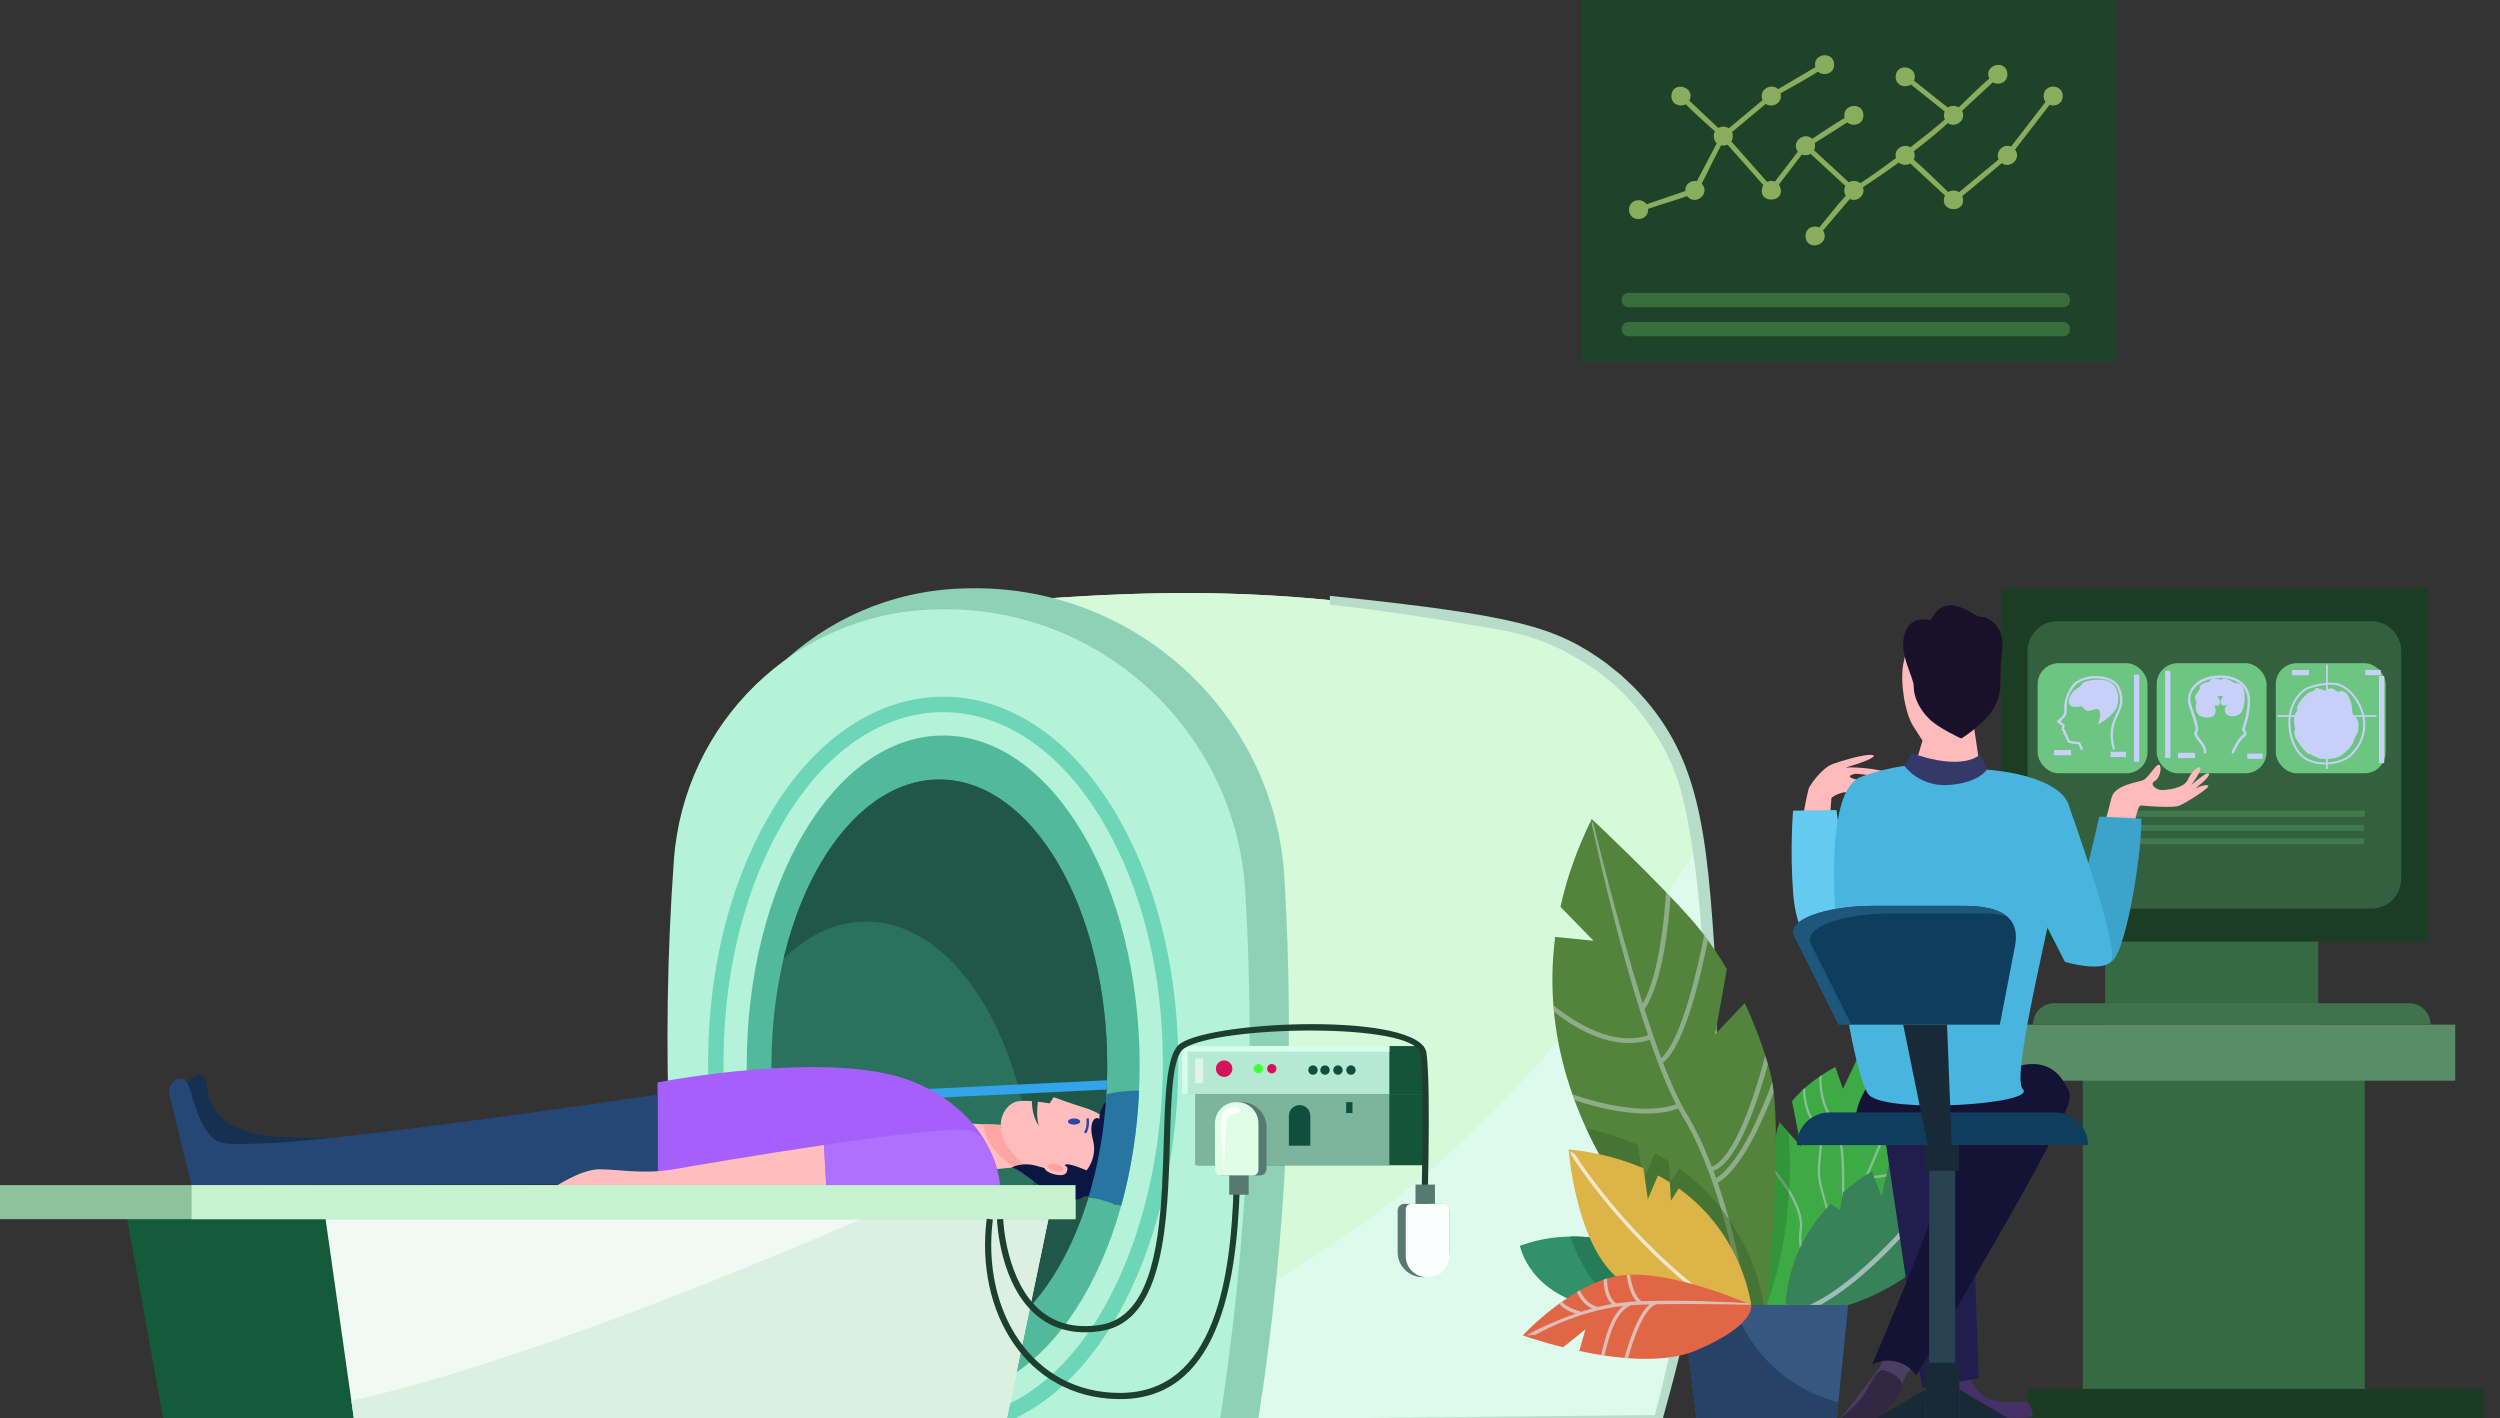 <?xml version="1.0" encoding="UTF-8"?>
<svg width="476px" height="270px" viewBox="0 0 476 270" version="1.1" xmlns="http://www.w3.org/2000/svg" xmlns:xlink="http://www.w3.org/1999/xlink">
    <rect x="0" y="0" width="476" height="270" fill="#333333" stroke="none"/>
    <title>pg right</title>
    <g id="pg-right" stroke="none" stroke-width="1" fill="none" fill-rule="evenodd">
        <g id="Group-7" fill-rule="nonzero">
            <g id="Asset-2" transform="translate(0, 112)">
                <g id="Group" transform="translate(0, 0.001)">
                    <path d="M315.729,158.272 C326.327,120.148 328.587,82.019 322.51,43.895 C319.51,25.088 304.956,10.232 286.23,6.977 C247.173,0.187 224.119,-1.176 173.541,4.336 C159.923,52.966 123.675,109.642 137.192,158.272 L315.733,158.272 L315.729,158.272 Z" id="Path" fill="#DEFAEC"></path>
                    <path d="M322.51,43.895 C319.51,25.088 304.956,10.232 286.23,6.977 C247.173,0.187 224.119,-1.176 173.541,4.336 C160.679,50.265 127.631,103.372 135.388,150.099 C232.7,166.345 292.683,99.476 323.29,49.126 C323.046,47.383 322.786,45.639 322.51,43.895 Z" id="Path" fill="#D5F9D9" style="mix-blend-mode: screen;"></path>
                    <path d="M239.592,158.152 C244.949,123.816 246.601,89.479 244.553,55.143 C242.669,23.556 215.802,-0.851 184.042,0.023 C183.702,0.031 183.358,0.043 183.018,0.055 C156.098,0.977 134.276,22.218 132.336,48.97 C129.695,85.363 131.212,121.759 136.888,158.152 L239.592,158.152 Z" id="Path" fill="#8ED1B6"></path>
                    <path d="M232.296,158.272 C237.488,124.778 239.092,91.283 237.104,57.788 C235.276,26.976 209.229,3.165 178.437,4.019 C178.105,4.027 177.773,4.039 177.445,4.051 C151.346,4.953 130.187,25.669 128.307,51.768 C125.747,87.271 127.219,122.773 132.724,158.272 L232.3,158.272 L232.296,158.272 Z" id="Path" fill="#B4F3D9"></path>
                    <ellipse id="Oval" fill="#53B99D" cx="179.581" cy="90.918" rx="37.408" ry="62.88"></ellipse>
                    <path d="M177.333,158.12 C141.345,155.302 124.959,85.182 149.342,44.192 C165.772,16.574 193.579,16.886 209.825,44.192 C234.204,85.17 217.83,155.302 181.834,158.12 L193.111,158.12 C223.806,143.653 235.044,80.829 212.349,42.685 C194.707,13.026 164.127,13.583 146.813,42.685 C124.155,80.777 135.312,143.645 166.04,158.12 L177.329,158.12 L177.333,158.12 Z" id="Path" fill="#6DD5B8"></path>
                    <ellipse id="Oval" fill="#2A715E" cx="178.849" cy="90.918" rx="31.964" ry="54.495"></ellipse>
                    <path d="M164.916,63.476 C182.57,63.476 196.879,87.876 196.879,117.971 C196.879,125.19 196.055,132.081 194.563,138.382 C204.264,129.026 210.813,111.277 210.813,90.914 C210.813,60.819 196.503,36.419 178.849,36.419 C165.428,36.419 153.942,50.517 149.202,70.503 C153.842,66.03 159.203,63.476 164.916,63.476 L164.916,63.476 Z" id="Path" fill="#215748"></path>
                    <path d="M147.189,98.518 L210.701,95.448 C210.729,94.859 210.753,94.269 210.769,93.676 L147.061,96.755 C147.097,97.344 147.141,97.933 147.189,98.518 L147.189,98.518 Z" id="Path" fill="#32A4EA"></path>
                    <g transform="translate(0, 91.171)">
                        <polygon id="Path" fill="#135B3B" points="191.103 66.981 31.084 66.981 23.435 24.635 200.516 24.635"></polygon>
                        <polygon id="Path" fill="#F1F9F4" points="191.691 66.981 67.388 66.981 61.379 24.635 200.516 24.635"></polygon>
                        <path d="M67.388,66.981 L191.691,66.981 L200.516,24.635 L173.937,24.635 C143.425,38.072 98.828,56.342 66.9,63.541 L67.388,66.981 L67.388,66.981 Z" id="Path" fill="#DCF0E1"></path>
                        <rect id="Rectangle" fill="#8EC29D" x="0" y="22.475" width="204.784" height="6.486"></rect>
                        <g transform="translate(32.166, 0)" id="Path">
                            <path d="M10.875,21.525 L96.549,21.525 L97.513,8.57 C97.513,8.57 32.486,15.336 18.204,13.015 C3.926,10.694 8.943,1.463 5.902,1.463 L5.902,1.463 C4.334,1.463 3.166,2.906 3.486,4.445 L7.059,21.525 L10.871,21.525 L10.875,21.525 Z" fill="#163052"></path>
                            <g transform="translate(145.673, 5.714)">
                                <path d="M15.38,5.361 C15.38,5.361 4.943,5.201 1.11,4.455 C-0.374,4.167 1.022,4.936 0.478,6.243 C0.074,7.209 -0.162,8.484 0.13,10.083 C0.894,14.24 5.391,14.384 5.391,14.384 L19.112,12.981 L15.38,5.361 Z" fill="#FFBDBD"></path>
                                <path d="M19.112,12.981 L15.38,5.361 C15.38,5.361 12.604,5.325 9.563,5.129 C9.467,7.117 10.555,9.614 13.828,12.268 C14.316,12.661 14.796,13.03 15.276,13.37 L19.116,12.977 L19.112,12.981 Z" fill="#FFA5A3"></path>
                                <path d="M29.946,17.202 C32.462,16.284 35.97,7.971 34.674,5.854 C34.674,5.854 32.538,3.249 28.953,2.119 C25.369,0.992 22.777,0.006 22.777,0.006 L22.013,1.205 C22.013,1.205 21.025,1.016 19.776,0.872 C19.612,2.123 19.484,4.063 19.984,5.482 C19.984,5.482 18.62,3.822 18.644,0.764 C17.36,0.667 16.028,0.675 15.3,0.992 C12.708,2.119 10.611,6.877 16.444,12.268 C22.277,17.659 27.425,18.116 29.942,17.202 L29.946,17.202 Z" fill="#FFBDBD"></path>
                                <path d="M33.378,17.062 C32.994,19.106 28.573,18.898 28.573,18.898 C28.573,18.898 27.653,20.092 24.457,19.247 C21.253,18.401 16.3,13.426 14.772,13.426 C14.772,13.426 16.752,12.2 19.88,13.186 C23.005,14.172 24.837,14.172 24.837,13.118 C24.837,12.063 29.034,13.963 29.034,13.963 C29.034,13.963 31.166,11.57 30.25,8.115 C29.338,4.66 30.742,3.501 31.474,4.171 C31.474,4.171 31.394,1.14 34.062,0.01 C35.15,-0.451 33.758,15.022 33.378,17.066 L33.378,17.062 Z" fill="#0B1742"></path>
                                <path d="M22.765,12.436 C22.765,12.436 25.397,12.781 25.397,13.547 C25.397,14.312 25.113,15.026 23.625,14.841 C22.137,14.657 20.48,13.863 21.165,12.857 C21.849,11.851 22.765,12.436 22.765,12.436 Z" fill="#FFBDBD"></path>
                                <path d="M34.038,19.615 C34.31,19.531 34.602,19.311 34.726,19.042 C35.126,18.168 34.262,16.998 33.662,16.228 L33.83,16.096 C34.41,16.613 34.986,17.162 35.358,17.932 C35.874,19.062 35.346,20.072 34.366,20.501 L34.038,19.607 L34.038,19.615 Z" fill="#0B1742"></path>
                                <path d="M26.665,5.241 C26.017,5.241 25.493,4.977 25.493,4.652 C25.493,4.327 26.017,4.063 26.665,4.063 C27.313,4.063 27.837,4.327 27.837,4.652 C27.837,4.977 27.313,5.241 26.665,5.241 Z" fill="#2846A6"></path>
                                <path d="M28.557,6.708 C29.266,5.63 29.005,4.111 29.005,4.095 L29.458,4.027 C29.47,4.095 29.75,5.714 28.953,6.929 L28.561,6.708 L28.557,6.708 Z" fill="#2846A6"></path>
                                <path d="M23.829,12.941 C23.829,12.941 24.721,13.386 24.593,13.787 C24.465,14.188 22.673,14.276 21.921,13.567 C21.165,12.857 22.401,12.256 23.829,12.941 Z" fill="#FFA2A0"></path>
                            </g>
                            <path d="M93.029,2.922 L93.029,22.254 L158.248,22.254 C158.248,22.254 157.476,9.492 142.038,2.922 C126.601,-3.652 93.025,2.922 93.025,2.922 L93.029,2.922 Z" fill="#A560FC"></path>
                            <path d="M93.029,22.254 L93.029,5.239 C93.029,5.239 31.817,14.366 16.904,14.566 C12.863,14.622 10.035,14.975 8.463,13.6 C4.402,10.053 4.574,2.192 2.386,2.192 L2.386,2.192 C0.838,2.192 -0.298,3.643 0.07,5.15 L4.31,22.471 L93.033,22.25 L93.029,22.254 Z" fill="#244776"></path>
                            <path d="M96.165,19.453 C90.376,20.467 85.6,19.453 81.983,19.453 C78.367,19.453 73.298,22.932 73.298,22.932 L125.172,22.932 C125.052,20.23 124.836,17.528 124.732,14.831 C111.915,16.727 99.025,18.951 96.165,19.453 L96.165,19.453 Z" fill="#FFBDBD"></path>
                            <path d="M153.04,12.225 C150.916,11.283 137.862,12.887 124.732,14.831 C124.836,17.532 125.056,20.234 125.172,22.932 L158.248,22.932 C158.248,22.932 157.236,14.085 153.04,12.225 L153.04,12.225 Z" fill="#AF70FD"></path>
                        </g>
                        <rect id="Rectangle" fill="#C5F2D0" x="36.476" y="22.475" width="168.308" height="6.486"></rect>
                    </g>
                    <g transform="translate(232.292, 1.446)" id="Path">
                        <path d="M73.569,12.847 C73.569,12.847 73.561,12.839 73.569,12.847 L73.569,12.847 Z" fill="#757597"></path>
                        <path d="M94.375,71.11 C92.695,44.033 91.255,30.083 78.717,17.312 C78.661,17.26 76.325,15.072 76.225,14.98 L76.225,14.98 C76.169,14.939 73.725,12.975 73.565,12.847 C63.9,5.816 56.403,3.712 20.914,0 L20.914,1.68 C30.892,2.762 41.269,4.381 53.558,6.51 C61.407,8.033 65.756,10.338 71.36,13.989 C74.409,16.134 77.169,18.948 77.113,18.892 C81.842,23.798 85.166,29.45 86.862,34.308 C90.627,43.852 98.848,95.525 82.786,155.985 C82.726,155.985 5.885,156.766 0,156.822 C94.847,157.78 -63.388,156.361 84.07,157.672 C85.482,151.09 96.135,121.191 94.371,71.11 L94.375,71.11 Z" fill="#B8DCCA"></path>
                        <path d="M76.221,14.976 C76.221,14.976 76.217,14.972 76.221,14.976 L76.221,14.976 Z" fill="#757597"></path>
                    </g>
                    <rect id="Rectangle" fill="#145538" x="225.063" y="87.17" width="45.953" height="9.135"></rect>
                    <rect id="Rectangle" fill="#145538" x="227.963" y="96.306" width="43.053" height="13.557"></rect>
                    <rect id="Rectangle" fill="#B6E9D3" x="225.063" y="87.17" width="39.469" height="9.135"></rect>
                    <rect id="Rectangle" fill="#7CB59C" x="227.551" y="96.306" width="36.98" height="13.557"></rect>
                    <rect id="Rectangle" fill="#FFFFFF" opacity="0.561" x="227.551" y="89.527" width="1.52" height="4.714"></rect>
                    <path d="M247.445,98.402 L247.445,98.402 C248.573,98.402 249.49,99.32 249.49,100.45 L249.49,106.13 L245.401,106.13 L245.401,100.45 C245.401,99.32 246.317,98.402 247.445,98.402 Z" id="Path" fill="#104E3D"></path>
                    <rect id="Rectangle" fill="#104E3D" x="256.31" y="97.853" width="1.2" height="2.064"></rect>
                    <polygon id="Path" fill="#D3FFEC" points="226.127 88.237 264.531 88.237 264.531 87.17 225.063 87.17 225.063 96.306 226.127 96.306"></polygon>
                    <path d="M212.761,154.384 C195.395,154.051 185.622,137.829 187.87,120.056 L189.038,120.204 C186.846,137.548 196.463,153.209 213.217,153.209 C231.495,153.209 234.34,130.914 234.88,114.083 L236.056,114.123 C235.448,133.107 231.751,154.789 212.761,154.384 L212.761,154.384 Z" id="Path" fill="#1D3F30"></path>
                    <path d="M197.459,138.527 C190.323,132.63 189.846,120.657 189.83,120.152 L191.007,120.112 C191.007,120.232 191.487,132.065 198.211,137.621 C201.2,140.086 205.012,140.972 209.545,140.246 C227.423,137.388 217.798,91.467 224.731,86.685 C231.175,82.244 270.488,80.689 271.6,88.477 C272.576,95.328 271.644,123.162 271.604,124.341 L270.428,124.301 C270.436,124.012 271.396,95.392 270.432,88.641 C269.564,82.561 231.787,83.246 225.395,87.655 C223.21,89.159 222.994,96.911 222.762,105.116 C222.33,120.428 221.794,139.481 209.725,141.409 C205.264,142.122 200.984,141.441 197.455,138.527 L197.459,138.527 Z" id="Path" fill="#1D3F30"></path>
                    <g transform="translate(231.331, 97.853)">
                        <path d="M4.753,0 L5.069,0 C7.689,0 9.817,2.132 9.817,4.758 L9.817,12.695 C9.817,13.392 9.253,13.957 8.557,13.957 L1.264,13.957 C0.568,13.957 0.004,13.392 0.004,12.695 L0.004,4.758 C0.004,2.132 2.132,0 4.753,0 Z" id="Path" fill="#567A70"></path>
                        <path d="M4.004,0 L4.273,0 C6.481,0 8.273,1.796 8.273,4.008 L8.273,12.895 C8.273,13.484 7.797,13.961 7.209,13.961 L1.064,13.961 C0.476,13.961 0,13.484 0,12.895 L0,4.012 C0,1.8 1.792,0.004 4,0.004 L4.004,0 Z" id="Path" fill="#E0FDE6"></path>
                        <rect id="Rectangle" fill="#567A70" x="2.712" y="13.957" width="3.704" height="3.668"></rect>
                    </g>
                    <g transform="translate(266.112, 113.546)">
                        <path d="M4.749,3.668 L5.065,3.668 C7.685,3.668 9.813,5.8 9.813,8.426 L9.813,16.362 C9.813,17.06 9.249,17.625 8.553,17.625 L1.26,17.625 C0.564,17.625 0,17.06 0,16.362 L0,8.426 C0,5.8 2.128,3.668 4.749,3.668 Z" id="Path" fill="#567A70" transform="translate(4.907, 10.646) rotate(180) translate(-4.907, -10.646) "></path>
                        <path d="M5.545,3.664 L5.813,3.664 C8.021,3.664 9.813,5.46 9.813,7.672 L9.813,16.559 C9.813,17.148 9.337,17.625 8.749,17.625 L2.604,17.625 C2.016,17.625 1.54,17.148 1.54,16.559 L1.54,7.676 C1.54,5.464 3.332,3.668 5.541,3.668 L5.545,3.664 Z" id="Path" fill="#FBFEFF" transform="translate(5.677, 10.644) rotate(180) translate(-5.677, -10.644) "></path>
                        <rect id="Rectangle" fill="#567A70" transform="translate(5.249, 1.834) rotate(180) translate(-5.249, -1.834) " x="3.396" y="0" width="3.704" height="3.668"></rect>
                    </g>
                    <path d="M234.644,91.475 C234.644,92.341 233.944,93.047 233.076,93.047 C232.207,93.047 231.507,92.345 231.507,91.475 C231.507,90.606 232.207,89.904 233.076,89.904 C233.944,89.904 234.644,90.606 234.644,91.475 Z" id="Path" fill="#D4145A"></path>
                    <path d="M240.488,91.475 C240.488,91.968 240.088,92.369 239.596,92.369 C239.104,92.369 238.704,91.968 238.704,91.475 C238.704,90.982 239.104,90.582 239.596,90.582 C240.088,90.582 240.488,90.982 240.488,91.475 Z" id="Path" fill="#46FF3B"></path>
                    <path d="M243.041,91.475 C243.041,91.968 242.641,92.369 242.149,92.369 C241.657,92.369 241.257,91.968 241.257,91.475 C241.257,90.982 241.657,90.582 242.149,90.582 C242.641,90.582 243.041,90.982 243.041,91.475 Z" id="Path" fill="#D4145A"></path>
                    <path d="M250.886,91.74 C250.886,92.233 250.486,92.634 249.994,92.634 C249.502,92.634 249.101,92.233 249.101,91.74 C249.101,91.247 249.502,90.846 249.994,90.846 C250.486,90.846 250.886,91.247 250.886,91.74 Z" id="Path" fill="#104E3D"></path>
                    <path d="M253.174,91.74 C253.174,92.233 252.774,92.634 252.282,92.634 C251.79,92.634 251.39,92.233 251.39,91.74 C251.39,91.247 251.79,90.846 252.282,90.846 C252.774,90.846 253.174,91.247 253.174,91.74 Z" id="Path" fill="#104E3D"></path>
                    <path d="M255.642,91.74 C255.642,92.233 255.242,92.634 254.75,92.634 C254.258,92.634 253.858,92.233 253.858,91.74 C253.858,91.247 254.258,90.846 254.75,90.846 C255.242,90.846 255.642,91.247 255.642,91.74 Z" id="Path" fill="#104E3D"></path>
                    <path d="M258.111,91.74 C258.111,92.233 257.711,92.634 257.218,92.634 C256.726,92.634 256.326,92.233 256.326,91.74 C256.326,91.247 256.726,90.846 257.218,90.846 C257.711,90.846 258.111,91.247 258.111,91.74 Z" id="Path" fill="#104E3D"></path>
                    <path d="M233.2,107.176 L233.076,110.319 C232.816,108.407 231.939,101.529 232.872,99.865 C233.872,98.226 236.364,98.651 236.008,99.673 C235.916,99.941 235.644,100.102 235.376,100.061 C233.312,99.769 233.416,101.685 233.2,107.176 Z" id="Path" fill="#F8FFFC"></path>
                    <path d="M210.653,96.37 C210.241,103.417 209.041,110.071 207.209,116.067 C209.465,116.067 211.345,117.178 213.473,117.562 C215.353,110.82 216.542,103.429 216.886,95.64 C214.809,95.672 212.733,95.805 210.653,96.37 L210.653,96.37 Z" id="Path" fill="#2775A1"></path>
                </g>
                <g id="Group" transform="translate(289.406, 43.937)">
                    <polygon id="Path" fill="#365780" points="60.051 116.666 33.904 116.666 30.84 91.477 62.603 91.477"></polygon>
                    <path d="M40.297,91.477 L30.84,91.477 L33.9,116.666 L60.051,116.666 L60.619,111.058 C50.95,108.585 43.169,101.161 40.297,91.477 Z" id="Path" fill="#264367"></path>
                    <path d="M69.98,70.769 L75.597,65.71 C78.021,58.03 79.225,49.436 77.357,40.974 C77.357,40.974 71.152,42.173 64.508,45.031 L61.483,51.38 L60.043,47.207 C56.879,48.959 53.914,51.12 51.794,53.741 L53.506,62.387 L49.438,57.754 C49.11,58.607 48.874,59.497 48.738,60.427 C46.662,74.753 46.962,92.507 46.962,92.507 L61.259,92.507 C61.259,92.507 68.008,84.302 73.005,72.669 L69.984,70.769 L69.98,70.769 Z" id="Path" fill="#3DAA44"></path>
                    <path d="M61.635,86.558 C58.167,88.282 55.691,88.294 54.798,88.226 C59.243,82.406 63.095,75.026 66.08,68.384 C66.296,68.392 66.504,68.4 66.716,68.4 C70.612,68.4 73.665,66.749 75.833,64.945 C75.913,64.676 75.993,64.408 76.069,64.139 C73.869,66.123 70.588,68.075 66.28,67.939 C67.148,65.991 67.972,64.039 68.768,62.067 C72.037,61.642 75.265,59.654 77.509,57.946 C77.549,57.722 77.585,57.497 77.625,57.273 C75.461,58.964 72.213,61.077 68.964,61.582 C72.993,51.529 75.525,43.407 75.549,43.315 L76.353,41.491 L75.221,42.758 C75.177,42.914 73.093,49.5 69.932,57.814 C68.248,54.238 69.164,45.504 69.448,43.147 C69.292,43.199 69.132,43.255 68.972,43.311 C68.64,46.081 67.756,54.976 69.716,58.379 C67.704,63.63 65.168,69.623 62.215,75.347 C61.015,73.527 63.007,61.746 59.663,57.096 C57.623,54.258 57.351,50.959 57.459,48.763 C57.303,48.863 57.151,48.967 56.995,49.071 C56.927,51.332 57.283,54.559 59.295,57.357 C62.663,62.039 60.351,74.192 61.987,75.776 C61.407,76.89 60.811,77.992 60.203,79.075 C56.847,68.48 56.891,68.103 57.347,63.907 C57.611,61.49 57.859,59.209 56.251,57.597 C54.854,56.198 54.394,53.429 54.266,51.18 C54.118,51.308 53.974,51.44 53.83,51.573 C53.994,53.821 54.506,56.487 55.935,57.918 C58.495,60.483 55.835,65.065 56.987,69.611 C58.031,73.727 59.635,78.778 59.899,79.608 C58.643,81.804 57.327,83.917 55.955,85.881 C55.387,85.4 53.006,83.063 53.686,78.141 C54.234,74.144 50.51,69.057 48.034,66.175 C48.014,66.388 47.99,66.604 47.97,66.817 C50.386,69.699 53.738,74.445 53.242,78.076 C52.518,83.328 55.091,85.757 55.699,86.25 C54.038,88.591 52.298,90.715 50.49,92.507 L51.126,92.507 C51.442,92.182 51.758,91.849 52.07,91.509 C53.834,92.062 56.567,91.769 59.283,89.749 C60.927,88.522 62.691,88.362 64.16,88.575 C64.252,88.442 64.348,88.302 64.444,88.162 C62.839,87.889 60.863,88.009 59.015,89.384 C55.927,91.681 53.302,91.34 52.414,91.128 C53.118,90.342 53.806,89.509 54.482,88.643 C56.751,88.979 59.727,88.013 61.843,86.959 C63.207,86.282 64.604,86.025 65.876,85.997 C65.972,85.849 66.068,85.697 66.164,85.544 C64.752,85.54 63.179,85.793 61.639,86.554 L61.635,86.558 Z" id="Path" fill="#BDCFD3" opacity="0.564"></path>
                    <path d="M51.154,59.718 L49.43,57.754 C49.102,58.607 48.866,59.497 48.73,60.427 C46.654,74.753 46.954,92.507 46.954,92.507 C46.954,92.507 52.538,79.491 51.154,59.714 L51.154,59.718 Z" id="Path" fill="#226E27" opacity="0.34"></path>
                    <path d="M0,81.235 C0.6,81.235 8.277,77.315 21.371,81.235 C34.464,85.155 44.013,92.507 44.013,92.507 C44.013,92.507 29.043,95.409 15.35,93.148 C1.656,90.887 0,81.235 0,81.235 Z" id="Path" fill="#329169"></path>
                    <path d="M42.449,91.437 C33.856,85.508 20.69,79.319 9.609,79.499 C11.937,86.093 15.066,90.891 21.299,93.834 C30.712,94.491 39.637,93.301 42.817,92.795 C42.709,92.375 42.585,91.918 42.445,91.437 L42.449,91.437 Z" id="Path" fill="#267C58"></path>
                    <path d="M42.789,35.042 L37.172,40.978 L39.389,28.58 C37.348,25.117 35.072,21.898 32.62,19.112 C25.847,11.42 13.658,0 13.658,0 C10.821,5.752 8.889,11.34 7.701,16.723 L13.998,23.185 L6.697,22.455 C1.296,64.135 39.169,92.515 39.169,92.515 L46.958,92.515 C46.958,92.515 50.458,58.587 47.634,48.181 C46.449,43.808 44.801,39.335 42.793,35.046 L42.789,35.042 Z" id="Path" fill="#52843C"></path>
                    <path d="M48.302,51.973 C48.226,51.296 48.138,50.659 48.038,50.065 C46.397,54.599 42.053,65.514 37.332,68.376 C37.172,67.923 37.008,67.466 36.836,67.013 C41.541,65.265 45.337,53.569 47.206,46.654 C47.046,46.109 46.878,45.568 46.706,45.023 C44.749,52.591 40.797,64.636 36.52,66.171 C35.168,62.648 33.592,59.213 31.768,56.198 C30.268,53.721 28.735,50.314 27.231,46.398 C31.292,43.287 34.396,30.075 35.784,23.065 C35.548,22.744 35.316,22.427 35.076,22.115 C33.812,28.652 30.668,42.257 26.895,45.512 C25.811,42.626 24.747,39.491 23.719,36.264 C27.167,31.077 28.311,20.098 28.667,14.819 C28.383,14.523 28.099,14.226 27.815,13.929 C27.527,18.531 26.527,29.634 23.363,35.13 C18.298,18.952 14.062,1.146 14.002,0.87 L13.662,0.241 L13.662,0.922 C13.734,1.231 18.446,23.782 24.395,41.179 C17.686,43.419 10.333,38.681 6.361,35.467 C6.393,35.888 6.429,36.308 6.473,36.725 C7.469,37.503 8.637,38.333 9.925,39.126 C13.75,41.475 17.41,42.666 20.726,42.666 C22.115,42.666 23.439,42.457 24.691,42.041 C26.323,46.746 28.023,51.027 29.704,54.326 C23.659,56.439 14.874,54.09 9.985,52.422 C10.117,52.795 10.249,53.164 10.385,53.529 C13.938,54.707 19.122,56.082 24.003,56.082 C26.163,56.082 28.263,55.814 30.132,55.136 C30.424,55.681 30.716,56.194 31.004,56.675 C38.865,69.659 42.081,90.579 42.365,92.519 L43.277,92.519 C43.197,91.966 41.553,80.63 37.644,69.258 C42.229,66.632 46.313,57.245 48.314,51.981 L48.302,51.973 Z" id="Path" fill="#E0E3F1" opacity="0.43"></path>
                    <path d="M39.149,92.507 L46.401,92.507 C46.401,92.507 44.709,76.91 30.304,66.532 L28.571,69.262 L28.311,65.181 C27.475,64.652 26.603,64.139 25.687,63.646 L23.435,68.929 L22.459,62.071 C19.546,60.792 16.278,59.722 12.621,58.932 C22.047,79.415 38.533,92.038 39.153,92.507 L39.149,92.507 Z" id="Path" fill="#386126" opacity="0.44"></path>
                    <path d="M70.368,65.145 L68.852,71.887 L67.02,67.053 C65.112,68.24 63.243,69.583 61.487,71.102 L60.951,74.453 L59.175,73.282 C54.534,78.06 51.09,84.33 50.57,92.507 L62.607,92.507 C62.607,92.507 88.494,85.308 89.395,58.768 C89.395,58.768 79.949,60.135 70.368,65.145 L70.368,65.145 Z" id="Path" fill="#378259"></path>
                    <path d="M55.203,92.507 L57.215,92.507 C71.372,84.807 87.194,61.554 87.886,60.528 L88.867,59.012 L87.138,60.022 C86.962,60.279 69.516,85.921 55.203,92.507 L55.203,92.507 Z" id="Path" fill="#BDCFD3" opacity="0.761"></path>
                    <path d="M30.232,70.336 L28.747,72.673 L28.523,69.178 C27.807,68.725 27.059,68.284 26.275,67.863 L24.343,72.388 L23.507,66.512 C19.558,64.78 14.854,63.49 9.257,62.905 C9.257,62.905 10.461,79.339 17.686,86.578 C24.911,93.818 36.196,92.571 36.196,92.571 L44.021,92.571 C44.021,92.571 42.573,79.219 30.232,70.328 L30.232,70.336 Z" id="Path" fill="#DDB448"></path>
                    <path d="M37.068,92.579 L38.253,92.579 C21.01,80.662 10.533,63.959 10.429,63.786 L9.521,63.249 L9.853,64.143 C9.957,64.311 20.182,80.618 37.068,92.575 L37.068,92.579 Z" id="Path" fill="#F3E8CB"></path>
                    <path d="M44.013,92.507 C44.013,92.507 29.568,86.029 19.982,86.831 C10.397,87.633 0.528,98.327 0.528,98.327 C0.528,98.327 3.672,99.458 8.201,100.584 L12.469,97.181 L11.277,101.289 C18.35,102.789 27.411,103.795 33.6,101.161 C45.145,96.251 44.013,92.507 44.013,92.507 L44.013,92.507 Z" id="Path" fill="#E16645"></path>
                    <path d="M44.013,92.507 C44.013,92.507 43.829,92.423 43.261,92.182 C40.393,92.006 31.156,91.517 23.103,91.817 C21.755,90.771 21.199,88.478 20.966,86.775 C20.742,86.783 20.522,86.795 20.306,86.807 C20.518,88.41 21.018,90.547 22.191,91.853 C21.819,91.87 19.198,92.086 18.306,92.222 C16.89,91.2 16.582,89.124 16.582,87.496 C16.362,87.564 16.142,87.633 15.922,87.709 C15.946,89.26 16.262,91.16 17.462,92.359 C16.602,92.511 15.762,92.687 14.942,92.888 C13.11,92.587 12.005,91.024 11.397,89.753 C11.205,89.861 11.009,89.97 10.821,90.082 C11.365,91.212 12.277,92.551 13.73,93.2 C13.018,93.397 12.325,93.605 11.657,93.822 C9.277,93.16 8.361,92.383 8.009,91.894 C7.829,92.022 7.649,92.15 7.473,92.278 C7.869,92.832 8.733,93.549 10.597,94.182 C5.901,95.834 2.54,97.59 2.488,97.622 L1.268,98.351 L3.004,98.191 C3.084,98.143 10.661,93.717 19.678,92.695 C17.302,94.607 16.298,98.62 15.718,100.937 C15.622,101.321 15.518,101.734 15.426,102.051 C15.642,102.083 15.858,102.119 16.078,102.151 C16.158,101.879 16.242,101.53 16.354,101.097 C16.998,98.52 18.194,93.758 21.179,92.559 C21.659,92.527 24.071,92.435 24.655,92.419 C22.391,94.383 20.674,99.782 19.902,102.604 C20.122,102.624 20.342,102.64 20.562,102.656 C21.595,98.936 23.679,93.048 25.971,92.391 C34.812,92.25 44.021,92.499 44.021,92.499 L44.013,92.507 Z" id="Path" fill="#DEBDB5"></path>
                </g>
                <g id="Group" transform="translate(376.197, 0)">
                    <rect id="Rectangle" fill="#356A42" x="24.611" y="56.495" width="40.569" height="26.604"></rect>
                    <rect id="Rectangle" fill="#1B3D24" x="4.805" y="0" width="81.23" height="67.282"></rect>
                    <path d="M15.534,6.277 L75.301,6.277 C78.441,6.277 80.994,8.835 80.994,11.981 L80.994,55.3 C80.994,58.447 78.441,61.005 75.301,61.005 L15.534,61.005 C12.393,61.005 9.841,58.447 9.841,55.3 L9.841,11.981 C9.841,8.835 12.393,6.277 15.534,6.277 L15.534,6.277 Z" id="Path" fill="#33603E"></path>
                    <rect id="Rectangle" fill="#356A42" x="20.362" y="91.613" width="53.694" height="64.115"></rect>
                    <rect id="Rectangle" fill="#5A8D67" x="0" y="83.095" width="91.283" height="10.666"></rect>
                    <g transform="translate(11.765, 14.274)">
                        <rect id="Rectangle" fill="#6CC681" x="0" y="0" width="20.918" height="20.96" rx="4"></rect>
                        <rect id="Rectangle" fill="#6CC681" x="22.671" y="0" width="20.918" height="20.96" rx="4"></rect>
                        <rect id="Rectangle" fill="#6CC681" x="45.345" y="0" width="20.918" height="20.96" rx="4"></rect>
                        <path d="M8.201,16.383 L7.761,15.433 C6.625,15.356 5.977,15.24 5.829,15.092 C5.645,14.907 5.333,14.13 5.221,13.841 L4.857,13.404 L4.941,13.124 L4.725,12.883 L4.557,12.635 L4.673,11.913 L3.624,11.139 C4.365,10.238 5.133,10.117 5.077,9.055 C5.033,8.293 4.937,6.514 6.493,4.301 C8.305,1.72 14.402,1.844 15.59,4.566 C17.742,9.5 13.018,9.993 14.698,16.17 C14.774,16.459 14.338,16.571 14.266,16.282 C12.593,9.865 17.21,9.396 15.182,4.746 C14.134,2.345 8.469,2.277 6.865,4.562 C5.421,6.618 5.541,7.921 5.541,9.304 C5.541,10.001 4.877,10.594 4.325,11.095 L5.165,11.717 L5.033,12.534 L5.085,12.611 L5.445,13.015 L5.357,13.304 L5.625,13.649 C5.805,14.122 6.061,14.687 6.145,14.775 C6.357,14.887 8.009,15 8.057,15.004 C8.417,15.934 8.845,16.33 8.501,16.491 C8.469,16.507 8.257,16.491 8.205,16.383 L8.201,16.383 Z" id="Path" fill="#C7D0F9"></path>
                        <path d="M8.617,3.76 C8.617,3.76 8.137,4.518 7.449,4.854 C6.761,5.191 5.773,6.626 5.925,7.428 C6.073,8.229 6.617,8.322 7.525,8.322 C8.433,8.322 7.989,7.816 8.917,8.75 C9.845,9.684 11.009,8.257 11.653,8.899 C12.297,9.54 11.505,11.657 11.505,11.657 C11.505,11.657 14.446,10.133 15.114,8.245 C15.786,6.357 15.122,4.149 13.538,3.459 C11.957,2.77 9.149,3.307 8.617,3.76 L8.617,3.76 Z" id="Path" fill="#C7D0F9"></path>
                        <rect id="Rectangle" fill="#C7D0F9" x="3.132" y="16.523" width="3.236" height="1"></rect>
                        <rect id="Rectangle" fill="#C7D0F9" x="26.747" y="17.064" width="3.236" height="1"></rect>
                        <rect id="Rectangle" fill="#C7D0F9" x="48.45" y="1.295" width="3.236" height="1"></rect>
                        <rect id="Rectangle" fill="#C7D0F9" x="13.886" y="16.86" width="2.94" height="1"></rect>
                        <rect id="Rectangle" fill="#C7D0F9" x="39.905" y="17.212" width="2.94" height="1"></rect>
                        <rect id="Rectangle" fill="#C7D0F9" x="62.391" y="1.275" width="2.94" height="1"></rect>
                        <path d="M36.948,16.843 C37.076,16.563 38.229,14.082 39.053,13.669 C39.485,13.452 39.165,13.003 38.885,12.615 C39.513,10.911 40.193,8.205 39.917,6.397 C39.005,0.461 27.427,2.489 29.279,7.989 C29.932,9.949 30.952,12.587 30.376,13.164 C30.112,13.428 30.908,14.426 31.46,15.16 C32.172,16.11 32.368,17.333 31.812,17.184 C31.68,17.148 31.604,17.016 31.636,16.884 C31.636,16.884 31.74,16.35 31.068,15.453 C30.384,14.543 29.419,13.428 30.032,12.815 C30.272,12.574 29.784,10.991 28.815,8.145 C28.019,5.788 29.7,2.798 33.708,2.389 C37.396,2.008 39.965,3.519 40.397,6.325 C40.753,8.634 39.677,11.845 39.433,12.53 C39.841,13.12 39.909,13.789 39.269,14.11 C38.765,14.362 37.848,16.046 37.388,17.048 C37.256,17.341 36.812,17.14 36.944,16.843 L36.948,16.843 Z" id="Path" fill="#C7D0F9"></path>
                        <path d="M34.988,3.175 C34.988,3.175 33.848,2.774 33.272,2.966 C32.692,3.159 32.808,3.527 32.808,3.527 C32.808,3.527 31.656,3.6 31.14,4.117 C30.624,4.634 30.916,4.83 30.916,4.83 C30.916,4.83 30.08,5.989 30,6.341 C29.92,6.694 30.272,7.516 30.272,7.516 C30.272,7.516 29.84,8.077 30.288,9.3 C30.736,10.522 33.128,10.65 33.66,9.829 C34.188,9.007 33.644,7.981 33.644,7.981 C33.644,7.981 34.26,8.141 34.4,8.045 C34.692,7.845 35.012,7.211 34.432,6.63 C33.852,6.049 35.284,6.293 35.284,6.293 C35.284,6.293 34.54,7.416 35.012,7.889 C35.484,8.362 36.104,7.78 36.104,7.889 C36.104,7.997 35.476,8.354 35.672,9.272 C35.864,10.189 37.672,10.486 38.625,9.528 C39.577,8.57 39.637,5.455 39.089,4.542 C38.541,3.628 37.516,3.8 37.516,3.8 C37.516,3.8 35.508,2.337 34.996,3.171 L34.988,3.175 Z" id="Path" fill="#C7D0F9"></path>
                        <rect id="Rectangle" fill="#C7D0F9" x="18.346" y="2.185" width="1" height="16.591"></rect>
                        <rect id="Rectangle" fill="#C7D0F9" x="24.275" y="1.463" width="1" height="16.591"></rect>
                        <rect id="Rectangle" fill="#C7D0F9" x="64.996" y="2.441" width="1" height="16.591"></rect>
                        <path d="M54.722,5.243 C54.722,5.243 53.05,4.489 52.858,4.858 C52.666,5.223 52.838,5.179 51.978,5.439 C51.122,5.696 49.214,7.889 49.406,8.618 C49.598,9.348 49.234,8.835 48.89,10.21 C48.546,11.584 49.234,12.186 48.89,13.108 C48.546,14.03 51.034,17.124 51.57,17.232 C52.106,17.341 52.49,17.617 53.242,17.986 C53.994,18.351 56.307,18.479 57.831,17.557 C57.831,17.557 59.867,16.118 60.211,14.787 C60.555,13.456 61.091,13.757 61.091,11.865 C61.091,9.973 59.891,10.342 59.891,8.987 C59.891,7.632 59.247,5.872 58.347,5.423 C57.447,4.974 57.363,5.852 56.611,5.103 C55.859,4.353 54.726,5.255 54.726,5.255 L54.722,5.243 Z" id="Path" fill="#C7D0F9"></path>
                        <path d="M51.09,18.427 C48.226,16.847 47.126,12.089 48.054,8.891 C48.982,5.692 51.182,4.626 51.274,4.582 C53.014,3.948 55.883,3.315 57.627,3.98 C60.979,5.255 65.212,12.182 59.811,17.589 C58.123,19.281 53.854,19.954 51.09,18.427 L51.09,18.427 Z M51.43,4.934 C51.294,5.003 49.278,6.065 48.426,8.999 C47.558,11.993 48.614,16.615 51.278,18.086 C53.95,19.561 57.983,18.872 59.535,17.312 C64.68,12.158 60.639,5.544 57.487,4.345 C55.375,3.543 51.642,4.862 51.43,4.938 L51.43,4.934 Z" id="Shape" fill="#C7D0F9"></path>
                        <path d="M55.087,20.166 C54.995,20.166 54.919,20.09 54.919,19.998 L54.919,0.373 C54.919,0.281 54.995,0.204 55.087,0.204 C55.179,0.204 55.255,0.281 55.255,0.373 L55.255,19.998 C55.255,20.09 55.179,20.166 55.087,20.166 Z" id="Path" fill="#C7D0F9"></path>
                        <path d="M64.416,10.226 L45.753,10.226 C45.661,10.226 45.585,10.149 45.585,10.057 C45.585,9.965 45.661,9.889 45.753,9.889 L64.416,9.889 C64.508,9.889 64.584,9.965 64.584,10.057 C64.584,10.149 64.508,10.226 64.416,10.226 Z" id="Path" fill="#C7D0F9"></path>
                    </g>
                    <rect id="Rectangle" fill="#1C3B24" x="9.841" y="152.441" width="86.962" height="6.874"></rect>
                    <rect id="Rectangle" fill="#40794E" x="28.587" y="42.353" width="45.469" height="1.154"></rect>
                    <rect id="Rectangle" fill="#40794E" x="28.459" y="45.055" width="45.469" height="1.154"></rect>
                    <rect id="Rectangle" fill="#40794E" x="28.459" y="47.596" width="45.469" height="1.154"></rect>
                    <path d="M86.578,83.095 L10.881,83.095 C10.881,80.834 12.71,79.006 14.966,79.006 L82.498,79.006 C84.754,79.006 86.578,80.838 86.578,83.095 L86.578,83.095 Z" id="Path" fill="#40724D"></path>
                </g>
                <g id="Group" transform="translate(341.123, 3.236)">
                    <path d="M23.252,4.917 C23.252,4.917 21.855,7.867 21.247,11.259 C20.639,14.65 21.563,20.658 23.252,23.176 C24.94,25.693 25.112,26.631 26.64,26.631 C28.168,26.631 34.277,23.941 34.825,17.708 C35.369,11.475 23.696,4.917 23.696,4.917 L23.252,4.917 L23.252,4.917 Z" id="Path" fill="#FFBBBB"></path>
                    <path d="M7.782,51.379 C6.742,44.601 7.594,36.672 7.594,36.672 C7.594,36.672 9.402,35.093 11.822,35.738 C14.243,36.384 15.527,36.788 15.291,36.095 C15.055,35.405 11.91,34.307 11.91,34.307 C11.91,34.307 14.943,34.271 16.487,35.069 C18.035,35.862 18.391,34.327 14.083,33.562 C9.774,32.796 11.182,32.379 11.906,32.131 C12.63,31.882 16.927,33.004 18.067,32.191 C19.123,31.437 12.242,30.68 10.218,30.92 C19.031,28.415 16.279,27.328 7.934,30.195 C5.542,31.016 3.389,34.604 3.337,34.688 C3.121,34.973 0.761,45.916 0.633,54.265 C2.905,53.239 5.682,52.702 7.782,51.379 L7.782,51.379 Z" id="Path" fill="#FFBBBB"></path>
                    <path d="M0.277,39.117 C0.725,39.117 8.546,38.997 8.546,38.997 C8.546,38.997 12.018,63.729 9.41,65.649 C6.802,67.565 1.145,66.07 0.281,54.67 C-0.351,46.353 0.281,39.121 0.281,39.121 L0.277,39.117 Z" id="Path" fill="#64CAF0"></path>
                    <path d="M61.052,36.255 C61.928,34.271 65.589,33.754 66.761,33.377 C67.937,33 69.017,30.647 69.801,30.395 C70.585,30.142 70.345,32.776 69.161,33.457 C67.977,34.143 69.493,35.173 70.413,35.185 C71.333,35.193 74.678,34.941 75.446,33.205 C76.214,31.469 77.634,30.435 77.83,31.04 C78.026,31.646 76.062,34.283 76.062,34.283 C76.062,34.283 79.234,31.381 79.462,32.099 C79.69,32.816 76.798,34.9 76.798,34.9 C76.798,34.9 78.75,34.003 79.314,34.335 C79.878,34.672 74.678,37.891 73.65,38.219 C72.621,38.548 68.561,38.332 66.553,38.123 C65.713,38.035 65.289,42.184 63.856,47.603 C63.12,46.284 59.552,45.138 58.516,44.048 C60.236,40.348 60.708,37.033 61.052,36.247 L61.052,36.255 Z" id="Path" fill="#FFBBBB"></path>
                    <path d="M58.608,40.232 L52.039,67.894 C52.039,67.894 58.204,68.796 60.788,67.894 C63.372,66.992 66.605,48.645 66.605,40.633 L58.608,40.232 Z" id="Path" fill="#3CA4CB"></path>
                    <path d="M33.845,146.175 C33.845,146.175 33.901,146.443 34.037,146.86 C34.445,148.111 35.593,150.696 38.209,151.334 C41.702,152.188 44.462,151.262 45.094,151.895 C45.726,152.528 45.958,154.48 45.958,154.48 L24.948,155.466 L26.188,146.868 L33.849,146.175 L33.845,146.175 Z" id="Path" fill="#453067"></path>
                    <polygon id="Path" fill="#211E4E" points="16.759 94.406 24.828 148.929 35.609 147.209 33.857 94.025"></polygon>
                    <path d="M23.752,144.263 C23.752,144.263 21.083,146.544 21.083,148.929 L11.858,155.743 L8.59,155.743 C8.59,155.743 15.391,147.213 16.759,145.085 C18.131,142.952 18.183,140.852 18.183,140.852 L23.748,144.263 L23.752,144.263 Z" id="Path" fill="#4C3D65"></path>
                    <path d="M52.911,93.171 C49.919,84.14 41.69,88.317 41.69,88.317 C36.553,89.291 28.904,107.056 27.836,112.6 C27.068,116.601 19.483,134.791 15.323,144.604 C18.207,143.028 22.027,143.946 23.7,146.672 C32.513,132.061 53.895,96.137 52.911,93.171 L52.911,93.171 Z" id="Path" fill="#141235"></path>
                    <path d="M17.695,145.682 C17.695,145.682 20.219,146.415 21.023,148.091 C21.827,149.766 17.695,153.009 17.695,154.488 C17.695,155.967 18.787,157.222 17.695,157.767 C16.603,158.312 7.658,158.405 8.146,156.609 C8.638,154.813 12.15,152.793 13.586,150.552 C15.023,148.311 16.295,145.089 17.695,145.682 Z" id="Path" fill="#322844"></path>
                    <path d="M42.906,91.263 C42.906,91.263 56.424,87.355 52.039,96.598 C51.191,98.386 12.234,101.072 12.234,97.805 C12.234,94.538 14.707,91.263 14.707,91.263 L42.91,91.263 L42.906,91.263 Z" id="Path" fill="#141235"></path>
                    <path d="M13.102,32.732 C13.102,32.732 17.691,30.864 23.252,30.387 C26.3,30.126 29.344,31.116 32.777,31.116 C42.47,31.116 51.823,33.69 52.843,38.404 C53.871,43.15 41.102,89.199 44.01,92.113 C46.918,95.027 18.335,96.859 14.751,93.267 C11.166,89.676 2.637,36.812 13.102,32.732 L13.102,32.732 Z" id="Path" fill="#49B5DE"></path>
                    <path d="M26.156,21.6 L23.256,31.401 C23.256,31.401 30.845,34.403 35.933,31.401 L34.333,20.534 L26.16,21.604 L26.156,21.6 Z" id="Path" fill="#FFBBBB"></path>
                    <path d="M52.587,37.618 C52.587,37.618 62.812,65.87 60.788,67.898 C58.764,69.926 52.039,67.898 52.039,67.898 L44.65,53.456 L52.587,37.618 Z" id="Path" fill="#49B5DE"></path>
                    <path d="M39.642,79.859 L8.918,79.859 L0.477,63.012 C-1.039,59.985 6.21,57.239 15.719,57.239 L32.845,57.239 C42.354,57.239 43.074,61.304 42.594,64.567 L41.31,71.233 L39.646,79.859 L39.642,79.859 Z" id="Path" fill="#0E3D5D"></path>
                    <path d="M3.661,64.455 C2.145,61.428 9.394,58.683 18.903,58.683 L36.029,58.683 C38.025,58.683 39.634,58.863 40.926,59.176 C39.498,58.021 37.017,57.239 32.845,57.239 L15.719,57.239 C6.21,57.239 -1.039,59.985 0.477,63.012 L8.918,79.859 L11.378,79.859 L3.661,64.455 L3.661,64.455 Z" id="Path" fill="#1F567C"></path>
                    <g transform="translate(1.689, 102.791)">
                        <g transform="translate(0, 4.269)">
                            <rect id="Rectangle" fill="#2A4151" x="24.495" y="0" width="4.969" height="48.266"></rect>
                            <g transform="translate(0, 37.166)" fill="#182A36" id="Path">
                                <polygon points="30.244 11.464 23.795 11.464 23.795 5.111 23.795 0 30.244 0"></polygon>
                                <polygon points="0 19.056 23.795 5.111 23.795 11.464 6.733 19.056 6.733 20.451 0 20.451"></polygon>
                                <polygon points="54.038 19.056 30.244 5.111 30.244 11.464 47.306 19.056 47.306 20.451 54.038 20.451"></polygon>
                                <polygon points="24.847 5.111 24.847 20.451 23.255 20.451 23.255 21.537 30.244 21.537 30.244 20.451 28.767 20.451 29.231 5.111"></polygon>
                            </g>
                        </g>
                        <rect id="Rectangle" fill="#182A37" x="23.771" y="0" width="6.413" height="4.898"></rect>
                    </g>
                    <path d="M56.428,102.791 L0.993,102.791 C0.993,99.356 3.773,96.57 7.202,96.57 L50.219,96.57 C53.647,96.57 56.428,99.356 56.428,102.791 L56.428,102.791 Z" id="Path" fill="#0E3D5D"></path>
                    <path d="M22.876,28.15 C22.876,28.15 31.793,31.702 35.925,28.423 L37.169,31.297 C37.169,31.297 35.753,33.782 30.02,34.219 C24.292,34.656 21.483,30.587 21.483,30.587 L22.872,28.15 L22.876,28.15 Z" id="Path" fill="#333A6A"></path>
                    <path d="M24.076,14.237 C24.076,14.237 22.031,12.678 22.031,13.828 C22.031,14.978 21.803,19.039 23.716,17.909 C25.632,16.778 24.076,14.237 24.076,14.237 Z" id="Path" fill="#FFBCC0"></path>
                    <path d="M26.424,2.893 C26.424,2.893 22.556,1.622 21.491,5.567 C20.423,9.511 23.256,13.563 23.256,15.528 C23.256,17.492 24.312,19.749 26.156,21.6 C28.004,23.452 32.317,25.38 32.317,25.38 C32.317,25.38 37.117,22.41 38.753,19.127 C40.39,15.848 39.41,13.66 40.062,8.741 C40.718,3.823 37.357,2.18 35.929,2.18 C34.501,2.18 29.592,-3.168 26.424,2.889 L26.424,2.893 Z" id="Path" fill="#181129"></path>
                    <polygon id="Path" fill="#182A37" points="21.247 79.859 25.912 102.791 30.484 102.791 29.592 79.859"></polygon>
                </g>
            </g>
            <g id="_" opacity="0.8" transform="translate(301, 0)">
                <rect id="Rectangle" fill="#194725" x="0" y="0" width="102" height="69"></rect>
                <path d="M91.812,58.494 L9.092,58.494 C7.361,58.492 7.305,55.783 9.092,55.776 L91.812,55.776 C93.543,55.778 93.599,58.486 91.812,58.494 Z" id="Path" fill-opacity="0.398" fill="#6FCC66"></path>
                <path d="M91.812,64.028 L9.092,64.028 C7.361,64.026 7.305,61.317 9.092,61.31 L91.812,61.31 C93.543,61.311 93.599,64.02 91.812,64.028 Z" id="Path" fill-opacity="0.398" fill="#6FCC66"></path>
                <path d="M88.107,18.287 C88.109,18.75 88.247,19.122 88.465,19.405 L81.908,27.907 C80.544,27.293 78.835,28.738 79.546,30.347 C77.796,31.796 73.425,35.413 72.009,36.586 C71.402,36.188 70.557,36.177 69.938,36.556 C68.375,35.073 65.383,32.095 63.388,30.405 C63.615,29.968 63.62,29.234 63.403,28.789 C65.811,26.948 68.096,25.084 69.883,23.441 C71.275,24.479 73.485,22.91 72.574,21.099 L78.423,15.683 C79.496,16.301 81.208,15.786 81.216,14.136 C81.113,11.142 76.554,12.265 77.753,14.957 C75.992,16.455 73.481,18.96 71.955,20.43 C71.327,20.051 70.469,20.068 69.864,20.483 C68.129,19.099 65.167,16.738 63.427,15.351 C64.475,12.665 60.013,11.696 59.927,14.617 C59.935,16.327 61.772,16.817 62.833,16.09 L69.27,21.222 C69.078,21.654 69.091,22.341 69.298,22.758 C67.53,24.29 65.193,26.163 62.732,28.046 C61.476,27.233 59.49,28.331 59.994,30.107 C57.555,31.912 55.156,33.607 53.211,34.882 C52.613,34.371 51.682,34.309 51.007,34.702 L44.394,28.605 C44.59,28.245 44.644,27.655 44.519,27.233 C46.302,26.133 49.033,24.372 50.722,23.297 C51.74,24.211 53.791,23.764 53.801,21.958 C53.75,19.221 49.553,19.82 50.225,22.454 C48.356,23.529 45.699,25.335 44.041,26.426 C42.531,24.999 39.945,26.955 41.31,28.873 L36.946,34.569 C36.468,34.392 35.913,34.409 35.448,34.617 L28.646,26.933 C28.964,26.495 29.023,25.652 28.78,25.144 C30.354,23.83 33.439,21.256 35.204,19.785 C36.451,20.665 38.517,19.58 38.007,17.769 C39.893,16.704 43.145,14.936 45.144,13.641 C46.163,14.557 48.216,14.112 48.225,12.304 C48.175,9.573 43.988,10.161 44.647,12.792 C42.739,13.917 39.484,15.833 37.544,16.978 C36.261,15.691 33.739,17.093 34.591,19.062 L28.167,24.421 C27.579,24.038 26.769,24.017 26.159,24.361 L20.66,19.163 C21.961,16.473 17.337,15.246 17.225,18.289 C17.232,19.91 18.887,20.434 19.963,19.863 C21.54,21.478 24.103,23.723 25.516,25.01 C25.116,25.664 25.295,26.846 25.874,27.27 L22.093,34.488 C21.043,34.264 19.798,34.966 19.891,36.367 C17.945,37.031 14.544,38.197 12.508,38.893 C11.648,37.593 9.17,37.932 9.161,39.918 C9.177,42.417 12.984,42.251 12.791,39.766 C16.618,38.465 18.8,37.897 20.213,37.33 C21.683,39.295 24.822,36.919 22.998,34.944 C23.783,33.6 24.679,31.46 26.7,27.672 C27.108,27.757 27.545,27.715 27.923,27.546 C29.673,29.523 32.964,33.241 34.724,35.231 C32.989,39.064 39.718,38.809 37.713,35.124 L42.077,29.429 C42.615,29.626 43.246,29.583 43.741,29.296 L50.353,35.393 C50.068,35.903 50.109,36.798 50.442,37.258 C48.886,38.938 46.721,41.686 45.396,43.308 C44.322,42.826 42.773,43.368 42.765,44.936 C42.914,48.14 47.739,46.55 46.098,43.888 L51.204,37.889 C52.503,38.527 54.262,37.3 53.708,35.638 C55.714,34.347 58.101,32.705 60.51,30.948 C61.107,31.46 62.038,31.522 62.716,31.13 L69.32,37.226 C67.935,40.56 73.784,40.769 72.623,37.339 C74.698,35.676 78.174,32.716 80.136,31.066 C81.709,32.202 83.952,30.253 82.673,28.466 L89.232,19.965 C90.298,20.361 91.739,19.801 91.745,18.289 C91.734,15.89 88.117,15.89 88.105,18.289 L88.107,18.287 Z" id="Path" fill="#9FCC66"></path>
            </g>
        </g>
    </g>
</svg>
